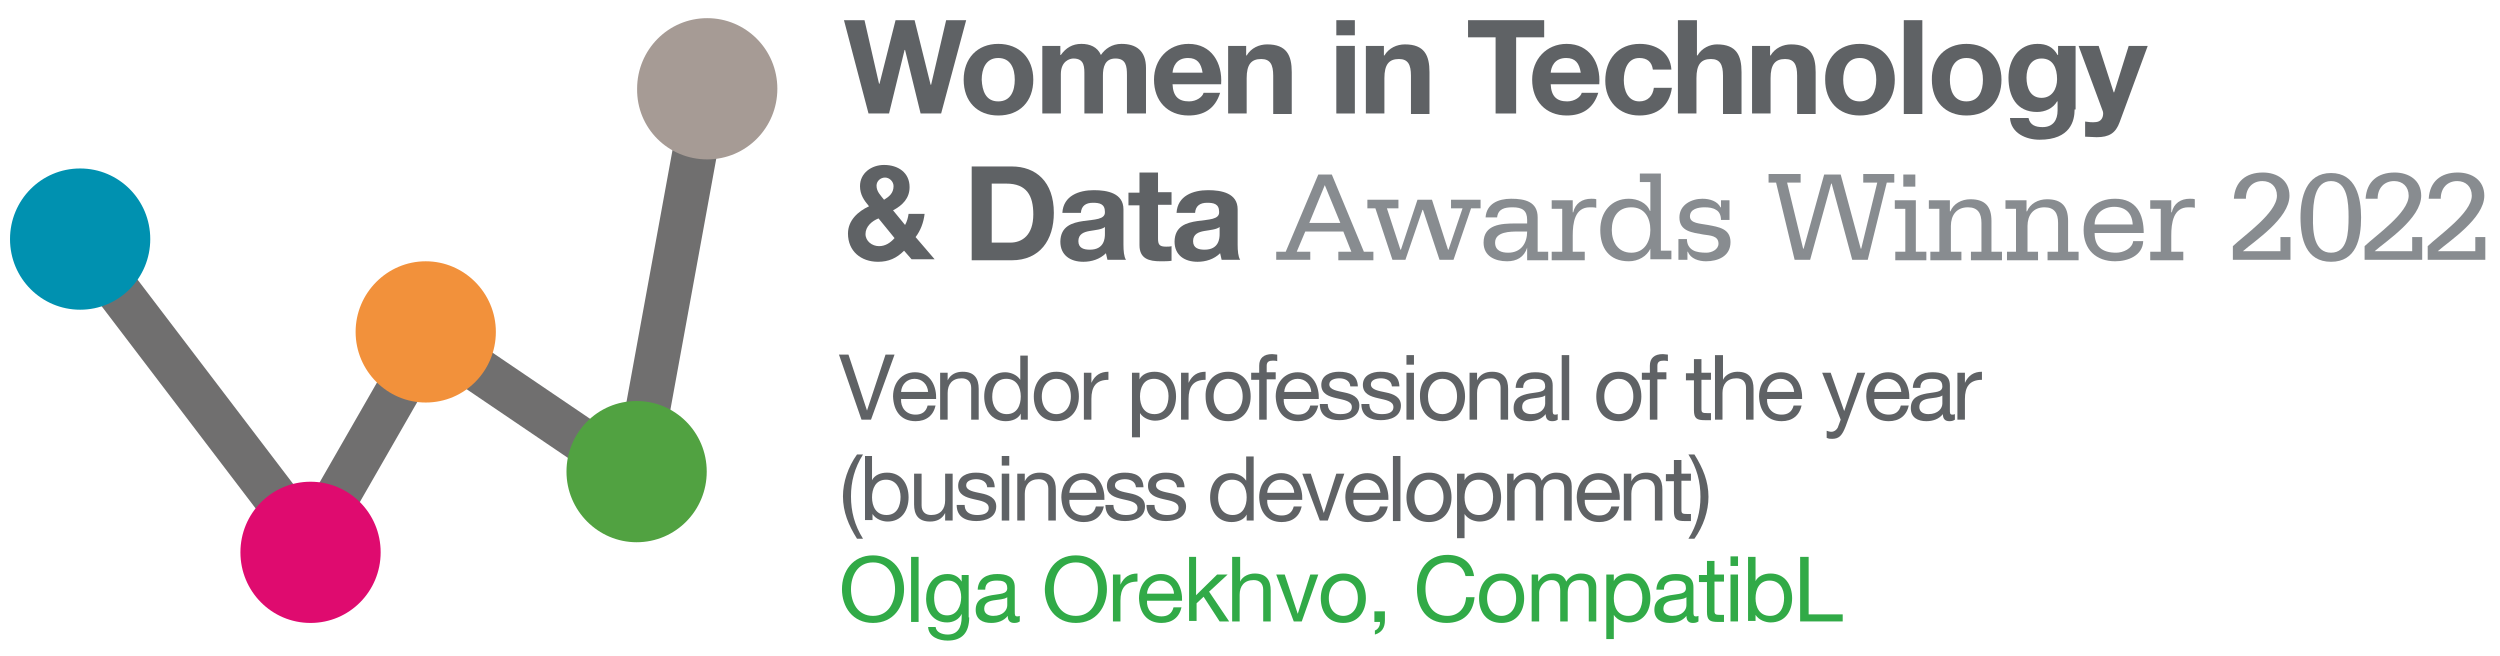 <svg width="183" height="48" viewBox="0 0 183 48" fill="none" xmlns="http://www.w3.org/2000/svg">
<path d="M63.758 30.72H63.062L61.412 25.957H62.108L63.465 30.055L64.821 25.957H65.481L63.758 30.72Z" fill="#5F6265"/>
<path d="M68.487 29.649C68.341 30.424 67.791 30.831 67.021 30.831C65.921 30.831 65.408 30.055 65.371 29.021C65.371 27.988 66.031 27.249 66.984 27.249C68.194 27.249 68.561 28.394 68.524 29.206H65.958C65.921 29.797 66.288 30.351 67.021 30.351C67.498 30.351 67.791 30.129 67.901 29.686H68.487V29.649ZM67.938 28.689C67.901 28.135 67.498 27.729 66.948 27.729C66.361 27.729 65.994 28.172 65.958 28.689H67.938Z" fill="#5F6265"/>
<path d="M68.855 27.286H69.368V27.84C69.588 27.397 69.991 27.212 70.468 27.212C71.348 27.212 71.641 27.729 71.641 28.468V30.72H71.091V28.394C71.091 27.951 70.834 27.692 70.394 27.692C69.698 27.692 69.368 28.135 69.368 28.763V30.72H68.818V27.286H68.855Z" fill="#5F6265"/>
<path d="M75.27 30.72H74.72V30.277C74.537 30.646 74.097 30.831 73.621 30.831C72.557 30.831 72.044 29.981 72.044 29.021C72.044 28.061 72.557 27.249 73.584 27.249C73.914 27.249 74.427 27.397 74.684 27.803V26.031H75.234V30.72H75.27ZM73.694 30.314C74.464 30.314 74.72 29.649 74.72 29.021C74.72 28.357 74.427 27.729 73.657 27.729C72.887 27.729 72.631 28.394 72.631 29.058C72.631 29.686 72.96 30.314 73.694 30.314Z" fill="#5F6265"/>
<path d="M77.324 27.212C78.424 27.212 78.974 27.988 78.974 29.021C78.974 30.018 78.387 30.831 77.324 30.831C76.224 30.831 75.674 30.055 75.674 29.021C75.674 28.025 76.26 27.212 77.324 27.212ZM77.324 30.314C77.91 30.314 78.387 29.834 78.387 29.021C78.387 28.172 77.91 27.729 77.324 27.729C76.737 27.729 76.26 28.209 76.26 29.021C76.26 29.834 76.737 30.314 77.324 30.314Z" fill="#5F6265"/>
<path d="M79.377 27.286H79.89V28.025C80.147 27.471 80.55 27.212 81.137 27.212V27.803C80.22 27.803 79.89 28.32 79.89 29.206V30.72H79.34V27.286H79.377Z" fill="#5F6265"/>
<path d="M82.86 27.286H83.41V27.766C83.593 27.397 84.033 27.212 84.51 27.212C85.573 27.212 86.086 28.061 86.086 29.021C86.086 29.982 85.573 30.794 84.546 30.794C84.216 30.794 83.703 30.646 83.447 30.24V32.012H82.86V27.286ZM84.473 27.729C83.703 27.729 83.447 28.394 83.447 29.021C83.447 29.686 83.74 30.314 84.51 30.314C85.28 30.314 85.536 29.649 85.536 28.985C85.536 28.357 85.206 27.729 84.473 27.729Z" fill="#5F6265"/>
<path d="M86.49 27.286H87.003V28.025C87.26 27.471 87.663 27.212 88.25 27.212V27.803C87.333 27.803 87.003 28.32 87.003 29.206V30.72H86.453V27.286H86.49Z" fill="#5F6265"/>
<path d="M89.9 27.212C90.999 27.212 91.549 27.988 91.549 29.021C91.549 30.018 90.963 30.831 89.9 30.831C88.8 30.831 88.25 30.055 88.25 29.021C88.213 28.025 88.8 27.212 89.9 27.212ZM89.9 30.314C90.486 30.314 90.963 29.834 90.963 29.021C90.963 28.172 90.486 27.729 89.9 27.729C89.313 27.729 88.836 28.209 88.836 29.021C88.836 29.834 89.313 30.314 89.9 30.314Z" fill="#5F6265"/>
<path d="M92.173 27.803H91.586V27.286H92.173V26.769C92.173 26.215 92.502 25.92 93.126 25.92C93.236 25.92 93.382 25.957 93.493 25.957V26.437C93.382 26.4 93.272 26.4 93.162 26.4C92.906 26.4 92.722 26.474 92.722 26.769V27.249H93.382V27.766H92.722V30.72H92.173V27.803Z" fill="#5F6265"/>
<path d="M96.499 29.649C96.352 30.424 95.802 30.831 95.032 30.831C93.932 30.831 93.419 30.055 93.382 29.021C93.382 27.988 94.042 27.249 94.996 27.249C96.205 27.249 96.572 28.394 96.535 29.206H93.969C93.932 29.797 94.299 30.351 95.032 30.351C95.509 30.351 95.802 30.129 95.912 29.686H96.499V29.649ZM95.985 28.689C95.949 28.135 95.546 27.729 94.996 27.729C94.409 27.729 94.042 28.172 94.006 28.689H95.985Z" fill="#5F6265"/>
<path d="M97.195 29.649C97.232 30.166 97.672 30.314 98.112 30.314C98.479 30.314 98.955 30.24 98.955 29.797C98.955 28.911 96.719 29.502 96.719 28.172C96.719 27.471 97.379 27.212 98.002 27.212C98.772 27.212 99.359 27.434 99.395 28.283H98.845C98.809 27.84 98.405 27.692 98.039 27.692C97.709 27.692 97.305 27.803 97.305 28.135C97.305 28.541 97.892 28.615 98.405 28.726C98.955 28.837 99.505 29.058 99.505 29.686C99.505 30.498 98.735 30.757 98.039 30.757C97.269 30.757 96.609 30.462 96.609 29.575H97.195V29.649Z" fill="#5F6265"/>
<path d="M100.238 29.649C100.275 30.166 100.715 30.314 101.155 30.314C101.522 30.314 101.998 30.24 101.998 29.797C101.998 28.911 99.762 29.502 99.762 28.172C99.762 27.471 100.422 27.212 101.045 27.212C101.815 27.212 102.402 27.434 102.438 28.283H101.888C101.852 27.84 101.448 27.692 101.082 27.692C100.752 27.692 100.348 27.803 100.348 28.135C100.348 28.541 100.935 28.615 101.448 28.726C101.998 28.837 102.548 29.058 102.548 29.686C102.548 30.498 101.778 30.757 101.082 30.757C100.312 30.757 99.652 30.462 99.652 29.575H100.238V29.649Z" fill="#5F6265"/>
<path d="M103.502 26.695H102.952V25.994H103.502V26.695ZM102.952 27.286H103.502V30.72H102.952V27.286Z" fill="#5F6265"/>
<path d="M105.591 27.212C106.691 27.212 107.241 27.988 107.241 29.021C107.241 30.018 106.655 30.831 105.591 30.831C104.492 30.831 103.942 30.055 103.942 29.021C103.905 28.025 104.492 27.212 105.591 27.212ZM105.591 30.314C106.178 30.314 106.655 29.834 106.655 29.021C106.655 28.172 106.178 27.729 105.591 27.729C105.005 27.729 104.528 28.209 104.528 29.021C104.528 29.834 104.968 30.314 105.591 30.314Z" fill="#5F6265"/>
<path d="M107.608 27.286H108.121V27.84C108.341 27.397 108.745 27.212 109.221 27.212C110.101 27.212 110.394 27.729 110.394 28.468V30.72H109.844V28.394C109.844 27.951 109.588 27.692 109.148 27.692C108.451 27.692 108.121 28.135 108.121 28.763V30.72H107.571V27.286H107.608Z" fill="#5F6265"/>
<path d="M114.024 30.72C113.914 30.794 113.804 30.831 113.62 30.831C113.327 30.831 113.144 30.683 113.144 30.314C112.851 30.683 112.411 30.831 111.934 30.831C111.311 30.831 110.797 30.572 110.797 29.871C110.797 29.095 111.384 28.911 111.971 28.8C112.594 28.689 113.107 28.726 113.107 28.283C113.107 27.766 112.704 27.729 112.337 27.729C111.861 27.729 111.494 27.877 111.494 28.394H110.944C110.981 27.544 111.641 27.249 112.374 27.249C112.997 27.249 113.657 27.397 113.657 28.209V29.981C113.657 30.24 113.657 30.351 113.84 30.351C113.877 30.351 113.95 30.351 114.024 30.314V30.72ZM113.107 28.948C112.667 29.28 111.421 28.948 111.421 29.797C111.421 30.166 111.751 30.314 112.081 30.314C112.814 30.314 113.107 29.871 113.107 29.538V28.948Z" fill="#5F6265"/>
<path d="M114.317 25.994H114.867V30.757H114.317V25.994Z" fill="#5F6265"/>
<path d="M118.497 27.212C119.597 27.212 120.147 27.988 120.147 29.021C120.147 30.018 119.56 30.831 118.497 30.831C117.397 30.831 116.847 30.055 116.847 29.021C116.847 28.025 117.397 27.212 118.497 27.212ZM118.497 30.314C119.084 30.314 119.56 29.834 119.56 29.021C119.56 28.172 119.084 27.729 118.497 27.729C117.91 27.729 117.434 28.209 117.434 29.021C117.434 29.834 117.91 30.314 118.497 30.314Z" fill="#5F6265"/>
<path d="M120.77 27.803H120.184V27.286H120.77V26.769C120.77 26.215 121.1 25.92 121.723 25.92C121.833 25.92 121.98 25.957 122.09 25.957V26.437C121.98 26.4 121.87 26.4 121.76 26.4C121.503 26.4 121.32 26.474 121.32 26.769V27.249H121.98V27.766H121.32V30.72H120.77V27.803Z" fill="#5F6265"/>
<path d="M124.546 27.286H125.243V27.803H124.546V29.945C124.546 30.203 124.62 30.24 124.986 30.24H125.243V30.757H124.803C124.216 30.757 123.996 30.646 123.996 30.018V27.84H123.41V27.323H123.996V26.289H124.546V27.286Z" fill="#5F6265"/>
<path d="M125.573 25.994H126.123V27.803C126.306 27.397 126.783 27.212 127.186 27.212C128.066 27.212 128.359 27.729 128.359 28.468V30.72H127.809V28.394C127.809 27.951 127.553 27.692 127.113 27.692C126.416 27.692 126.086 28.135 126.086 28.763V30.72H125.536V25.994H125.573Z" fill="#5F6265"/>
<path d="M131.879 29.649C131.732 30.424 131.182 30.831 130.413 30.831C129.313 30.831 128.799 30.055 128.763 29.021C128.763 27.988 129.423 27.249 130.376 27.249C131.586 27.249 131.952 28.394 131.916 29.206H129.349C129.313 29.797 129.679 30.351 130.413 30.351C130.889 30.351 131.182 30.129 131.292 29.686H131.879V29.649ZM131.329 28.689C131.292 28.135 130.889 27.729 130.339 27.729C129.753 27.729 129.386 28.172 129.349 28.689H131.329Z" fill="#5F6265"/>
<path d="M135.106 31.2C134.849 31.865 134.629 32.123 134.116 32.123C133.969 32.123 133.859 32.123 133.712 32.049V31.532C133.822 31.569 133.932 31.606 134.042 31.606C134.262 31.606 134.409 31.495 134.519 31.311L134.739 30.72L133.382 27.286H134.006L134.996 30.092L135.949 27.286H136.535L135.106 31.2Z" fill="#5F6265"/>
<path d="M139.725 29.649C139.579 30.424 139.029 30.831 138.259 30.831C137.159 30.831 136.646 30.055 136.609 29.021C136.609 27.988 137.269 27.249 138.222 27.249C139.432 27.249 139.799 28.394 139.762 29.206H137.196C137.159 29.797 137.525 30.351 138.259 30.351C138.735 30.351 139.029 30.129 139.139 29.686H139.725V29.649ZM139.175 28.689C139.139 28.135 138.735 27.729 138.185 27.729C137.599 27.729 137.232 28.172 137.196 28.689H139.175Z" fill="#5F6265"/>
<path d="M143.098 30.72C142.988 30.794 142.878 30.831 142.695 30.831C142.401 30.831 142.218 30.683 142.218 30.314C141.925 30.683 141.485 30.831 141.008 30.831C140.385 30.831 139.872 30.572 139.872 29.871C139.872 29.095 140.458 28.911 141.045 28.8C141.668 28.689 142.181 28.726 142.181 28.283C142.181 27.766 141.778 27.729 141.411 27.729C140.935 27.729 140.568 27.877 140.568 28.394H140.018C140.055 27.544 140.715 27.249 141.448 27.249C142.071 27.249 142.731 27.397 142.731 28.209V29.981C142.731 30.24 142.731 30.351 142.915 30.351C142.951 30.351 143.025 30.351 143.098 30.314V30.72ZM142.181 28.948C141.741 29.28 140.495 28.948 140.495 29.797C140.495 30.166 140.825 30.314 141.155 30.314C141.888 30.314 142.181 29.871 142.181 29.538V28.948Z" fill="#5F6265"/>
<path d="M143.318 27.286H143.832V28.025C144.088 27.471 144.492 27.212 145.078 27.212V27.803C144.162 27.803 143.832 28.32 143.832 29.206V30.72H143.282V27.286H143.318Z" fill="#5F6265"/>
<path d="M62.732 39.434C62.108 38.437 61.705 37.477 61.705 36.332C61.705 35.298 62.072 34.191 62.732 33.268H63.172C62.548 34.265 62.292 35.261 62.292 36.332C62.292 37.44 62.548 38.437 63.172 39.434H62.732Z" fill="#5F6265"/>
<path d="M63.282 33.378H63.832V35.151C64.015 34.782 64.455 34.597 64.932 34.597C65.995 34.597 66.508 35.446 66.508 36.406C66.508 37.366 65.995 38.178 64.968 38.178C64.638 38.178 64.125 38.031 63.868 37.625V38.068H63.318V33.378H63.282ZM64.858 35.114C64.088 35.114 63.832 35.778 63.832 36.406C63.832 37.071 64.125 37.698 64.895 37.698C65.665 37.698 65.921 37.034 65.921 36.369C65.921 35.742 65.591 35.114 64.858 35.114Z" fill="#5F6265"/>
<path d="M69.698 38.105H69.184V37.551C68.964 37.994 68.561 38.178 68.084 38.178C67.204 38.178 66.911 37.661 66.911 36.923V34.671H67.461V36.997C67.461 37.44 67.718 37.699 68.158 37.699C68.854 37.699 69.184 37.255 69.184 36.628V34.671H69.734V38.105H69.698Z" fill="#5F6265"/>
<path d="M70.615 37.034C70.651 37.551 71.091 37.699 71.531 37.699C71.898 37.699 72.374 37.625 72.374 37.181C72.374 36.295 70.138 36.886 70.138 35.557C70.138 34.855 70.798 34.597 71.421 34.597C72.191 34.597 72.778 34.819 72.814 35.668H72.264C72.228 35.225 71.824 35.077 71.458 35.077C71.128 35.077 70.724 35.188 70.724 35.52C70.724 35.926 71.311 36 71.824 36.111C72.374 36.221 72.924 36.443 72.924 37.071C72.924 37.883 72.154 38.142 71.458 38.142C70.688 38.142 70.028 37.846 70.028 36.96H70.615V37.034Z" fill="#5F6265"/>
<path d="M73.914 34.08H73.328V33.378H73.878V34.08H73.914ZM73.328 34.671H73.878V38.105H73.328V34.671Z" fill="#5F6265"/>
<path d="M74.501 34.671H75.014V35.225C75.234 34.782 75.637 34.597 76.114 34.597C76.994 34.597 77.287 35.114 77.287 35.852V38.105H76.737V35.779C76.737 35.335 76.48 35.077 76.04 35.077C75.344 35.077 75.014 35.52 75.014 36.148V38.105H74.464V34.671H74.501Z" fill="#5F6265"/>
<path d="M80.807 37.034C80.66 37.809 80.11 38.215 79.34 38.215C78.24 38.215 77.727 37.44 77.69 36.406C77.69 35.372 78.35 34.634 79.304 34.634C80.513 34.634 80.88 35.778 80.844 36.591H78.277C78.24 37.181 78.607 37.735 79.34 37.735C79.817 37.735 80.11 37.514 80.22 37.071H80.807V37.034ZM80.257 36.074C80.22 35.52 79.817 35.114 79.267 35.114C78.68 35.114 78.314 35.557 78.277 36.074H80.257Z" fill="#5F6265"/>
<path d="M81.504 37.034C81.54 37.551 81.98 37.699 82.42 37.699C82.787 37.699 83.263 37.625 83.263 37.181C83.263 36.295 81.027 36.886 81.027 35.557C81.027 34.855 81.687 34.597 82.31 34.597C83.08 34.597 83.667 34.819 83.703 35.668H83.153C83.117 35.225 82.713 35.077 82.347 35.077C82.017 35.077 81.614 35.188 81.614 35.52C81.614 35.926 82.2 36 82.713 36.111C83.263 36.221 83.813 36.443 83.813 37.071C83.813 37.883 83.043 38.142 82.347 38.142C81.577 38.142 80.917 37.846 80.917 36.96H81.504V37.034Z" fill="#5F6265"/>
<path d="M84.51 37.034C84.547 37.551 84.987 37.699 85.427 37.699C85.793 37.699 86.27 37.625 86.27 37.181C86.27 36.295 84.033 36.886 84.033 35.557C84.033 34.855 84.693 34.597 85.317 34.597C86.087 34.597 86.673 34.819 86.71 35.668H86.16C86.123 35.225 85.72 35.077 85.353 35.077C85.023 35.077 84.62 35.188 84.62 35.52C84.62 35.926 85.207 36 85.72 36.111C86.27 36.221 86.82 36.443 86.82 37.071C86.82 37.883 86.05 38.142 85.353 38.142C84.583 38.142 83.923 37.846 83.923 36.96H84.51V37.034Z" fill="#5F6265"/>
<path d="M91.806 38.105H91.256V37.662C91.073 38.031 90.633 38.215 90.156 38.215C89.093 38.215 88.58 37.366 88.58 36.406C88.58 35.446 89.093 34.634 90.12 34.634C90.449 34.634 90.963 34.782 91.219 35.188V33.415H91.769V38.105H91.806ZM90.23 37.699C90.999 37.699 91.256 37.034 91.256 36.406C91.256 35.742 90.963 35.114 90.193 35.114C89.423 35.114 89.166 35.779 89.166 36.443C89.166 37.071 89.496 37.699 90.23 37.699Z" fill="#5F6265"/>
<path d="M95.289 37.034C95.142 37.809 94.592 38.215 93.822 38.215C92.722 38.215 92.209 37.44 92.172 36.406C92.172 35.372 92.832 34.634 93.786 34.634C94.996 34.634 95.362 35.778 95.325 36.591H92.759C92.722 37.181 93.089 37.735 93.822 37.735C94.299 37.735 94.592 37.514 94.702 37.071H95.289V37.034ZM94.739 36.074C94.702 35.52 94.299 35.114 93.749 35.114C93.162 35.114 92.796 35.557 92.759 36.074H94.739Z" fill="#5F6265"/>
<path d="M97.195 38.105H96.609L95.326 34.671H95.949L96.902 37.551L97.819 34.671H98.405L97.195 38.105Z" fill="#5F6265"/>
<path d="M101.595 37.034C101.448 37.809 100.898 38.215 100.128 38.215C99.028 38.215 98.515 37.44 98.478 36.406C98.478 35.372 99.138 34.634 100.092 34.634C101.302 34.634 101.668 35.779 101.632 36.591H99.065C99.028 37.182 99.395 37.735 100.128 37.735C100.605 37.735 100.898 37.514 101.008 37.071H101.595V37.034ZM101.045 36.074C101.008 35.52 100.605 35.114 100.055 35.114C99.468 35.114 99.102 35.557 99.065 36.074H101.045Z" fill="#5F6265"/>
<path d="M101.962 33.378H102.512V38.142H101.962V33.378Z" fill="#5F6265"/>
<path d="M104.602 34.597C105.701 34.597 106.251 35.372 106.251 36.406C106.251 37.403 105.665 38.215 104.602 38.215C103.502 38.215 102.952 37.44 102.952 36.406C102.952 35.409 103.538 34.597 104.602 34.597ZM104.602 37.699C105.188 37.699 105.665 37.218 105.665 36.406C105.665 35.594 105.188 35.114 104.602 35.114C104.015 35.114 103.538 35.594 103.538 36.406C103.538 37.218 104.015 37.699 104.602 37.699Z" fill="#5F6265"/>
<path d="M106.655 34.671H107.205V35.151C107.388 34.782 107.828 34.597 108.305 34.597C109.368 34.597 109.881 35.446 109.881 36.406C109.881 37.366 109.368 38.178 108.305 38.178C107.975 38.178 107.461 38.031 107.205 37.625V39.397H106.655V34.671ZM108.231 35.114C107.461 35.114 107.205 35.779 107.205 36.406C107.205 37.071 107.498 37.699 108.268 37.699C109.038 37.699 109.295 37.034 109.295 36.369C109.295 35.742 108.965 35.114 108.231 35.114Z" fill="#5F6265"/>
<path d="M110.284 34.671H110.797V35.188C111.054 34.782 111.421 34.597 111.897 34.597C112.337 34.597 112.704 34.745 112.851 35.188C113.071 34.819 113.474 34.597 113.914 34.597C114.611 34.597 115.05 34.892 115.05 35.594V38.105H114.501V35.852C114.501 35.409 114.391 35.077 113.841 35.077C113.291 35.077 112.961 35.409 112.961 35.963V38.105H112.411V35.852C112.411 35.409 112.264 35.077 111.787 35.077C111.127 35.077 110.871 35.705 110.871 35.963V38.105H110.321V34.671H110.284Z" fill="#5F6265"/>
<path d="M118.534 37.034C118.387 37.809 117.837 38.215 117.067 38.215C115.967 38.215 115.454 37.44 115.417 36.406C115.417 35.372 116.077 34.634 117.031 34.634C118.241 34.634 118.607 35.779 118.571 36.591H116.004C115.967 37.182 116.334 37.735 117.067 37.735C117.544 37.735 117.837 37.514 117.947 37.071H118.534V37.034ZM117.984 36.074C117.947 35.52 117.544 35.114 116.994 35.114C116.407 35.114 116.041 35.557 116.004 36.074H117.984Z" fill="#5F6265"/>
<path d="M118.9 34.671H119.414V35.225C119.634 34.782 120.037 34.597 120.514 34.597C121.394 34.597 121.687 35.114 121.687 35.852V38.105H121.137V35.779C121.137 35.336 120.88 35.077 120.44 35.077C119.744 35.077 119.414 35.52 119.414 36.148V38.105H118.864V34.671H118.9Z" fill="#5F6265"/>
<path d="M123.08 34.671H123.777V35.188H123.08V37.329C123.08 37.588 123.153 37.625 123.52 37.625H123.777V38.142H123.337C122.75 38.142 122.53 38.031 122.53 37.403V35.225H121.943V34.708H122.53V33.674H123.08V34.671Z" fill="#5F6265"/>
<path d="M123.593 39.434C124.217 38.437 124.473 37.44 124.473 36.369C124.473 35.261 124.217 34.265 123.593 33.268H124.033C124.656 34.265 125.06 35.225 125.06 36.369C125.06 37.403 124.693 38.511 124.033 39.434H123.593Z" fill="#5F6265"/>
<path d="M63.905 40.652C65.408 40.652 66.178 41.834 66.178 43.126C66.178 44.418 65.408 45.6 63.905 45.6C62.402 45.6 61.632 44.418 61.632 43.126C61.632 41.834 62.402 40.652 63.905 40.652ZM63.905 45.083C65.042 45.083 65.518 44.086 65.518 43.126C65.518 42.166 65.042 41.169 63.905 41.169C62.768 41.169 62.292 42.166 62.292 43.126C62.292 44.086 62.768 45.083 63.905 45.083Z" fill="#31AA47"/>
<path d="M66.691 40.763H67.241V45.526H66.691V40.763Z" fill="#31AA47"/>
<path d="M70.945 45.194C70.945 46.301 70.431 46.892 69.368 46.892C68.745 46.892 67.975 46.634 67.938 45.895H68.488C68.525 46.301 69.001 46.449 69.368 46.449C70.101 46.449 70.395 45.932 70.395 45.157V44.935C70.211 45.342 69.771 45.563 69.331 45.563C68.305 45.563 67.791 44.751 67.791 43.828C67.791 43.015 68.195 42.018 69.368 42.018C69.808 42.018 70.175 42.203 70.395 42.572V42.092H70.908V45.194H70.945ZM70.358 43.717C70.358 43.126 70.101 42.498 69.405 42.498C68.671 42.498 68.378 43.089 68.378 43.754C68.378 44.382 68.598 45.046 69.331 45.046C70.065 45.046 70.358 44.345 70.358 43.717Z" fill="#31AA47"/>
<path d="M74.647 45.489C74.537 45.563 74.427 45.6 74.244 45.6C73.951 45.6 73.767 45.452 73.767 45.083C73.474 45.452 73.034 45.6 72.558 45.6C71.934 45.6 71.421 45.342 71.421 44.64C71.421 43.865 72.007 43.68 72.594 43.569C73.217 43.458 73.731 43.495 73.731 43.052C73.731 42.535 73.327 42.498 72.961 42.498C72.484 42.498 72.118 42.646 72.118 43.163H71.568C71.604 42.314 72.264 42.018 72.997 42.018C73.621 42.018 74.281 42.166 74.281 42.978V44.751C74.281 45.009 74.281 45.12 74.464 45.12C74.501 45.12 74.574 45.12 74.647 45.083V45.489ZM73.731 43.717C73.291 44.049 72.044 43.717 72.044 44.566C72.044 44.935 72.374 45.083 72.704 45.083C73.437 45.083 73.731 44.64 73.731 44.308V43.717Z" fill="#31AA47"/>
<path d="M78.754 40.652C80.257 40.652 81.027 41.834 81.027 43.126C81.027 44.418 80.257 45.6 78.754 45.6C77.25 45.6 76.481 44.418 76.481 43.126C76.517 41.834 77.25 40.652 78.754 40.652ZM78.754 45.083C79.89 45.083 80.367 44.086 80.367 43.126C80.367 42.166 79.89 41.169 78.754 41.169C77.617 41.169 77.14 42.166 77.14 43.126C77.14 44.086 77.617 45.083 78.754 45.083Z" fill="#31AA47"/>
<path d="M81.504 42.055H82.017V42.794C82.273 42.24 82.677 41.982 83.263 41.982V42.572C82.347 42.572 82.017 43.089 82.017 43.975V45.489H81.467V42.055H81.504Z" fill="#31AA47"/>
<path d="M86.49 44.418C86.343 45.194 85.793 45.6 85.023 45.6C83.924 45.6 83.41 44.825 83.374 43.791C83.374 42.757 84.034 42.018 84.987 42.018C86.197 42.018 86.563 43.163 86.527 43.975H83.96C83.924 44.566 84.29 45.12 85.023 45.12C85.5 45.12 85.793 44.898 85.903 44.455H86.49V44.418ZM85.94 43.458C85.903 42.905 85.5 42.498 84.95 42.498C84.364 42.498 83.997 42.941 83.96 43.458H85.94Z" fill="#31AA47"/>
<path d="M87.003 40.763H87.553V43.569L89.093 42.055H89.863L88.506 43.311L89.973 45.489H89.276L88.103 43.68L87.59 44.16V45.452H87.04V40.763H87.003Z" fill="#31AA47"/>
<path d="M90.23 40.763H90.779V42.572C90.963 42.166 91.439 41.981 91.843 41.981C92.723 41.981 93.016 42.498 93.016 43.237V45.489H92.466V43.163C92.466 42.72 92.209 42.462 91.769 42.462C91.073 42.462 90.743 42.905 90.743 43.532V45.489H90.193V40.763H90.23Z" fill="#31AA47"/>
<path d="M95.289 45.489H94.703L93.419 42.055H94.043L94.996 44.935L95.913 42.055H96.499L95.289 45.489Z" fill="#31AA47"/>
<path d="M98.332 41.981C99.432 41.981 99.982 42.757 99.982 43.791C99.982 44.788 99.395 45.6 98.332 45.6C97.232 45.6 96.682 44.825 96.682 43.791C96.682 42.794 97.269 41.981 98.332 41.981ZM98.332 45.083C98.919 45.083 99.395 44.603 99.395 43.791C99.395 42.941 98.919 42.498 98.332 42.498C97.745 42.498 97.269 42.978 97.269 43.791C97.269 44.603 97.745 45.083 98.332 45.083Z" fill="#31AA47"/>
<path d="M100.642 44.751H101.375V45.415C101.375 45.932 101.155 46.301 100.642 46.449V46.154C100.935 46.043 101.045 45.711 101.009 45.526H100.605V44.751H100.642Z" fill="#31AA47"/>
<path d="M107.278 42.166C107.131 41.502 106.618 41.169 105.958 41.169C104.822 41.169 104.345 42.092 104.345 43.089C104.345 44.16 104.822 45.083 105.958 45.083C106.765 45.083 107.278 44.492 107.315 43.717H107.938C107.828 44.898 107.095 45.6 105.885 45.6C104.418 45.6 103.722 44.492 103.722 43.126C103.722 41.76 104.492 40.615 105.958 40.615C106.948 40.615 107.755 41.132 107.901 42.166H107.278Z" fill="#31AA47"/>
<path d="M109.918 41.982C111.018 41.982 111.568 42.757 111.568 43.791C111.568 44.788 110.981 45.6 109.918 45.6C108.818 45.6 108.268 44.825 108.268 43.791C108.268 42.794 108.855 41.982 109.918 41.982ZM109.918 45.083C110.505 45.083 110.981 44.603 110.981 43.791C110.981 42.942 110.505 42.498 109.918 42.498C109.331 42.498 108.855 42.978 108.855 43.791C108.855 44.603 109.331 45.083 109.918 45.083Z" fill="#31AA47"/>
<path d="M112.081 42.055H112.594V42.572C112.851 42.166 113.218 41.982 113.694 41.982C114.134 41.982 114.501 42.129 114.648 42.572C114.867 42.203 115.271 41.982 115.711 41.982C116.407 41.982 116.847 42.277 116.847 42.978V45.489H116.297V43.237C116.297 42.794 116.187 42.462 115.637 42.462C115.087 42.462 114.757 42.794 114.757 43.348V45.489H114.208V43.237C114.208 42.794 114.061 42.462 113.584 42.462C112.924 42.462 112.668 43.089 112.668 43.348V45.489H112.118V42.055H112.081Z" fill="#31AA47"/>
<path d="M117.581 42.055H118.131V42.535C118.314 42.166 118.754 41.982 119.23 41.982C120.294 41.982 120.807 42.831 120.807 43.791C120.807 44.751 120.294 45.563 119.23 45.563C118.9 45.563 118.387 45.415 118.131 45.009V46.782H117.581V42.055ZM119.157 42.498C118.387 42.498 118.131 43.163 118.131 43.791C118.131 44.455 118.424 45.083 119.194 45.083C119.964 45.083 120.22 44.419 120.22 43.754C120.22 43.089 119.89 42.498 119.157 42.498Z" fill="#31AA47"/>
<path d="M124.327 45.489C124.217 45.563 124.107 45.6 123.923 45.6C123.63 45.6 123.447 45.452 123.447 45.083C123.153 45.452 122.713 45.6 122.237 45.6C121.613 45.6 121.1 45.342 121.1 44.64C121.1 43.865 121.687 43.68 122.273 43.569C122.897 43.458 123.41 43.495 123.41 43.052C123.41 42.535 123.007 42.498 122.64 42.498C122.163 42.498 121.797 42.646 121.797 43.163H121.247C121.283 42.314 121.943 42.018 122.677 42.018C123.3 42.018 123.96 42.166 123.96 42.978V44.751C123.96 45.009 123.96 45.12 124.143 45.12C124.18 45.12 124.253 45.12 124.327 45.083V45.489ZM123.447 43.717C123.007 44.049 121.76 43.717 121.76 44.566C121.76 44.935 122.09 45.083 122.42 45.083C123.153 45.083 123.447 44.64 123.447 44.308V43.717Z" fill="#31AA47"/>
<path d="M125.5 42.055H126.196V42.572H125.5V44.714C125.5 44.972 125.573 45.009 125.94 45.009H126.196V45.526H125.757C125.17 45.526 124.95 45.415 124.95 44.788V42.609H124.363V42.092H124.95V41.059H125.5V42.055Z" fill="#31AA47"/>
<path d="M127.223 41.428H126.673V40.726H127.223V41.428ZM126.673 42.055H127.223V45.489H126.673V42.055Z" fill="#31AA47"/>
<path d="M127.957 40.763H128.506V42.535C128.69 42.166 129.13 41.981 129.606 41.981C130.67 41.981 131.183 42.831 131.183 43.791C131.183 44.751 130.67 45.563 129.606 45.563C129.276 45.563 128.763 45.415 128.506 45.009V45.452H127.957V40.763ZM129.533 42.498C128.763 42.498 128.506 43.163 128.506 43.791C128.506 44.455 128.8 45.083 129.57 45.083C130.34 45.083 130.596 44.418 130.596 43.754C130.596 43.089 130.266 42.498 129.533 42.498Z" fill="#31AA47"/>
<path d="M131.77 40.763H132.393V44.972H134.886V45.489H131.77V40.763Z" fill="#31AA47"/>
<path d="M68.891 8.308H67.388L66.251 3.655H66.215L65.078 8.308H63.575L61.778 1.477H63.282L64.345 6.129H64.381L65.555 1.477H66.948L68.121 6.203H68.158L69.258 1.477H70.724L68.891 8.308Z" fill="#5F6265"/>
<path d="M73.071 3.212C74.611 3.212 75.637 4.246 75.637 5.834C75.637 7.422 74.647 8.455 73.071 8.455C71.531 8.455 70.541 7.422 70.541 5.834C70.541 4.283 71.531 3.212 73.071 3.212ZM73.071 7.422C73.987 7.422 74.281 6.646 74.281 5.834C74.281 5.022 73.987 4.246 73.071 4.246C72.154 4.246 71.861 5.058 71.861 5.834C71.898 6.646 72.154 7.422 73.071 7.422Z" fill="#5F6265"/>
<path d="M76.334 3.36H77.617V4.025H77.654C78.021 3.508 78.497 3.212 79.157 3.212C79.78 3.212 80.33 3.434 80.587 4.025C80.88 3.582 81.394 3.212 82.09 3.212C83.153 3.212 83.887 3.692 83.887 4.985V8.308H82.493V5.502C82.493 4.837 82.42 4.283 81.65 4.283C80.88 4.283 80.734 4.911 80.734 5.538V8.308H79.377V5.538C79.377 4.948 79.414 4.283 78.57 4.283C78.314 4.283 77.654 4.468 77.654 5.428V8.308H76.297V3.36H76.334Z" fill="#5F6265"/>
<path d="M85.83 6.166C85.866 7.052 86.27 7.422 87.04 7.422C87.59 7.422 88.029 7.089 88.103 6.794H89.313C88.946 7.975 88.103 8.455 87.003 8.455C85.463 8.455 84.473 7.385 84.473 5.834C84.473 4.357 85.5 3.212 87.003 3.212C88.689 3.212 89.496 4.615 89.386 6.166H85.83ZM88.029 5.317C87.919 4.615 87.626 4.246 86.966 4.246C86.086 4.246 85.866 4.911 85.83 5.317H88.029Z" fill="#5F6265"/>
<path d="M89.936 3.36H91.219V4.061H91.256C91.586 3.508 92.173 3.249 92.759 3.249C94.189 3.249 94.556 4.061 94.556 5.28V8.345H93.199V5.538C93.199 4.726 92.979 4.32 92.319 4.32C91.586 4.32 91.256 4.726 91.256 5.723V8.308H89.899V3.36H89.936Z" fill="#5F6265"/>
<path d="M99.175 2.585H97.819V1.477H99.175V2.585ZM97.819 3.36H99.175V8.308H97.819V3.36Z" fill="#5F6265"/>
<path d="M100.019 3.36H101.302V4.061H101.338C101.668 3.508 102.255 3.249 102.842 3.249C104.272 3.249 104.638 4.061 104.638 5.28V8.345H103.282V5.538C103.282 4.726 103.062 4.32 102.402 4.32C101.668 4.32 101.338 4.726 101.338 5.723V8.308H99.982V3.36H100.019Z" fill="#5F6265"/>
<path d="M109.515 2.732H107.461V1.477H113.034V2.732H110.981V8.308H109.478V2.732H109.515Z" fill="#5F6265"/>
<path d="M113.511 6.166C113.548 7.052 113.951 7.422 114.721 7.422C115.271 7.422 115.711 7.089 115.784 6.794H116.994C116.627 7.975 115.784 8.455 114.684 8.455C113.144 8.455 112.154 7.385 112.154 5.834C112.154 4.357 113.181 3.212 114.684 3.212C116.371 3.212 117.177 4.615 117.067 6.166H113.511ZM115.711 5.317C115.601 4.615 115.307 4.246 114.647 4.246C113.768 4.246 113.548 4.911 113.511 5.317H115.711Z" fill="#5F6265"/>
<path d="M120.99 5.095C120.917 4.542 120.587 4.246 120 4.246C119.12 4.246 118.863 5.132 118.863 5.871C118.863 6.609 119.157 7.422 120 7.422C120.623 7.422 120.99 7.015 121.063 6.425H122.383C122.2 7.754 121.32 8.455 120 8.455C118.497 8.455 117.507 7.385 117.507 5.908C117.507 4.357 118.423 3.212 120.037 3.212C121.21 3.212 122.273 3.84 122.346 5.095H120.99Z" fill="#5F6265"/>
<path d="M122.86 1.477H124.216V4.062H124.253C124.583 3.508 125.17 3.249 125.683 3.249C127.113 3.249 127.48 4.062 127.48 5.28V8.345H126.123V5.538C126.123 4.726 125.903 4.32 125.243 4.32C124.51 4.32 124.18 4.726 124.18 5.723V8.308H122.823V1.477H122.86Z" fill="#5F6265"/>
<path d="M128.286 3.36H129.569V4.061H129.606C129.936 3.508 130.523 3.249 131.109 3.249C132.539 3.249 132.906 4.061 132.906 5.28V8.345H131.549V5.538C131.549 4.726 131.329 4.32 130.669 4.32C129.936 4.32 129.606 4.726 129.606 5.723V8.308H128.25V3.36H128.286Z" fill="#5F6265"/>
<path d="M136.132 3.212C137.672 3.212 138.699 4.246 138.699 5.834C138.699 7.422 137.709 8.455 136.132 8.455C134.592 8.455 133.603 7.422 133.603 5.834C133.566 4.283 134.556 3.212 136.132 3.212ZM136.132 7.422C137.049 7.422 137.342 6.646 137.342 5.834C137.342 5.022 137.049 4.246 136.132 4.246C135.216 4.246 134.922 5.058 134.922 5.834C134.922 6.646 135.216 7.422 136.132 7.422Z" fill="#5F6265"/>
<path d="M139.358 1.477H140.715V8.345H139.358V1.477Z" fill="#5F6265"/>
<path d="M143.941 3.212C145.481 3.212 146.508 4.246 146.508 5.834C146.508 7.422 145.518 8.455 143.941 8.455C142.402 8.455 141.412 7.422 141.412 5.834C141.375 4.283 142.402 3.212 143.941 3.212ZM143.941 7.422C144.858 7.422 145.151 6.646 145.151 5.834C145.151 5.022 144.858 4.246 143.941 4.246C143.025 4.246 142.731 5.058 142.731 5.834C142.731 6.646 143.025 7.422 143.941 7.422Z" fill="#5F6265"/>
<path d="M151.861 8.012C151.861 8.825 151.568 10.228 149.295 10.228C148.305 10.228 147.205 9.748 147.131 8.64H148.488C148.598 9.157 149.001 9.305 149.515 9.305C150.285 9.305 150.615 8.788 150.615 8.086V7.422H150.578C150.285 7.938 149.698 8.197 149.111 8.197C147.608 8.197 147.021 7.052 147.021 5.686C147.021 4.394 147.755 3.212 149.148 3.212C149.808 3.212 150.285 3.434 150.615 4.025H150.651V3.36H151.934V8.012H151.861ZM150.578 5.797C150.578 4.985 150.285 4.283 149.441 4.283C148.671 4.283 148.341 4.948 148.341 5.686C148.341 6.388 148.598 7.163 149.441 7.163C150.211 7.163 150.578 6.498 150.578 5.797Z" fill="#5F6265"/>
<path d="M155.161 8.935C154.867 9.748 154.391 10.043 153.474 10.043C153.181 10.043 152.924 10.006 152.631 10.006V8.898C152.888 8.935 153.144 8.972 153.438 8.935C153.804 8.898 153.951 8.603 153.951 8.308C153.951 8.197 153.914 8.086 153.877 8.012L152.154 3.36H153.621L154.721 6.757H154.757L155.821 3.36H157.214L155.161 8.935Z" fill="#5F6265"/>
<path d="M66.178 18.351C65.628 18.905 65.041 19.163 64.272 19.163C63.025 19.163 62.072 18.388 62.072 17.095C62.072 16.135 62.805 15.471 63.612 15.101C63.245 14.659 62.952 14.252 62.952 13.625C62.952 12.665 63.795 12.074 64.712 12.074C65.738 12.074 66.581 12.628 66.581 13.698C66.581 14.511 66.068 15.028 65.371 15.397L66.251 16.468C66.398 16.209 66.471 15.914 66.508 15.655H67.681C67.608 16.283 67.388 16.874 67.021 17.354L68.415 18.979H66.728L66.178 18.351ZM64.308 15.988C63.832 16.172 63.355 16.578 63.355 17.132C63.355 17.649 63.832 18.018 64.345 18.018C64.822 18.018 65.188 17.76 65.481 17.428L64.308 15.988ZM64.785 12.997C64.455 12.997 64.162 13.255 64.162 13.588C64.162 14.031 64.455 14.289 64.712 14.621C65.078 14.4 65.408 14.142 65.408 13.625C65.408 13.292 65.115 12.997 64.785 12.997Z" fill="#5F6265"/>
<path d="M71.128 12.185H74.061C75.821 12.185 77.141 13.292 77.141 15.582C77.141 17.575 76.114 19.052 74.061 19.052H71.128V12.185ZM72.631 17.76H73.951C74.831 17.76 75.638 17.206 75.638 15.692C75.638 14.326 75.161 13.44 73.658 13.44H72.594V17.76H72.631Z" fill="#5F6265"/>
<path d="M77.764 15.582C77.837 14.326 78.974 13.92 80.074 13.92C81.064 13.92 82.237 14.142 82.237 15.323V17.908C82.237 18.351 82.273 18.794 82.42 19.015H81.064C81.027 18.868 80.99 18.683 80.954 18.535C80.514 18.979 79.89 19.163 79.304 19.163C78.35 19.163 77.617 18.683 77.617 17.686C77.654 15.434 80.954 16.652 80.88 15.508C80.88 14.917 80.477 14.843 80 14.843C79.487 14.843 79.157 15.065 79.12 15.582H77.764ZM80.88 16.615C80.66 16.8 80.184 16.837 79.744 16.911C79.34 16.985 78.937 17.132 78.937 17.649C78.937 18.166 79.34 18.277 79.78 18.277C80.844 18.277 80.88 17.428 80.88 17.132V16.615Z" fill="#5F6265"/>
<path d="M84.767 14.068H85.757V14.991H84.767V17.465C84.767 17.908 84.877 18.055 85.353 18.055C85.5 18.055 85.647 18.055 85.757 18.018V19.089C85.537 19.126 85.243 19.126 84.95 19.126C84.107 19.126 83.41 18.942 83.41 17.945V15.028H82.603V14.105H83.41V12.628H84.767V14.068Z" fill="#5F6265"/>
<path d="M86.123 15.582C86.197 14.326 87.333 13.92 88.433 13.92C89.423 13.92 90.596 14.142 90.596 15.323V17.908C90.596 18.351 90.633 18.794 90.779 19.015H89.423C89.386 18.868 89.35 18.683 89.313 18.535C88.873 18.979 88.25 19.163 87.663 19.163C86.71 19.163 85.977 18.683 85.977 17.686C86.013 15.434 89.313 16.652 89.24 15.508C89.24 14.917 88.836 14.843 88.36 14.843C87.846 14.843 87.516 15.065 87.48 15.582H86.123ZM89.276 16.615C89.056 16.8 88.58 16.837 88.14 16.911C87.736 16.985 87.333 17.132 87.333 17.649C87.333 18.166 87.736 18.277 88.176 18.277C89.24 18.277 89.276 17.428 89.276 17.132V16.615Z" fill="#5F6265"/>
<path d="M93.419 18.425H94.116L96.499 12.775H97.489L99.835 18.425H100.532V19.052H97.965V18.425H98.918L98.332 16.948H95.545L94.922 18.425H95.912V19.015H93.419V18.425ZM96.975 13.551L95.839 16.32H98.112L96.975 13.551Z" fill="#888C90"/>
<path d="M108.268 15.249H107.681L106.398 19.015H105.371L104.161 15.36H104.125L102.878 19.015H101.925L100.678 15.249H100.092V14.622H102.365V15.249H101.522L102.512 18.277H102.548L103.758 14.622H104.821L105.995 18.277H106.031L107.058 15.249H106.215V14.622H108.378V15.249H108.268Z" fill="#888C90"/>
<path d="M111.787 18.129C111.567 18.831 111.017 19.126 110.321 19.126C109.441 19.126 108.598 18.757 108.598 17.76C108.598 16.431 109.881 16.357 110.944 16.357H111.787V16.099C111.787 15.397 111.421 15.175 110.724 15.175C110.138 15.175 109.661 15.286 109.588 15.914H108.744C108.818 14.917 109.661 14.548 110.614 14.548C111.641 14.548 112.557 14.769 112.557 15.914V18.425H113.327V19.052H111.787V18.129ZM110.394 18.498C111.347 18.498 111.787 17.797 111.787 16.948H111.127C110.577 16.948 109.441 16.948 109.441 17.76C109.441 18.351 109.918 18.498 110.394 18.498Z" fill="#888C90"/>
<path d="M113.584 18.425H114.354V15.286H113.584V14.659H115.124V15.545H115.161C115.307 14.88 115.82 14.548 116.48 14.548C116.627 14.548 116.737 14.548 116.847 14.585V15.212C116.737 15.175 116.554 15.175 116.37 15.175C115.271 15.175 115.124 16.32 115.124 17.243V18.425H116.004V19.052H113.584V18.425Z" fill="#888C90"/>
<path d="M120.806 18.203C120.55 18.757 119.927 19.126 119.23 19.126C117.763 19.126 117.14 18.129 117.14 16.837C117.14 15.508 117.947 14.548 119.23 14.548C119.853 14.548 120.55 14.843 120.77 15.434H120.806V13.329H120.037V12.702H121.576V18.351H122.346V18.979H120.806V18.203ZM119.413 15.175C118.423 15.175 117.983 15.914 117.983 16.837C117.983 17.686 118.423 18.499 119.413 18.499C120.367 18.499 120.806 17.686 120.806 16.837C120.806 15.914 120.367 15.175 119.413 15.175Z" fill="#888C90"/>
<path d="M122.86 19.015V17.502H123.483C123.483 17.908 123.666 18.166 123.923 18.314C124.18 18.462 124.546 18.498 124.913 18.498C125.28 18.498 125.793 18.277 125.793 17.834C125.793 17.243 125.17 17.243 124.693 17.169C123.886 17.022 122.933 16.948 122.933 15.914C122.933 14.991 123.813 14.548 124.62 14.548C125.17 14.548 125.72 14.732 125.94 15.175H125.976V14.659H126.6V16.099H125.976C125.976 15.729 125.83 15.471 125.61 15.36C125.39 15.212 125.096 15.175 124.766 15.175C124.326 15.175 123.703 15.286 123.703 15.84C123.703 16.357 124.436 16.357 125.023 16.468C125.793 16.615 126.673 16.726 126.673 17.723C126.673 18.757 125.756 19.126 124.876 19.126C124.363 19.126 123.74 18.942 123.556 18.425H123.52V19.015H122.86Z" fill="#888C90"/>
<path d="M138.662 13.366H138.112L136.719 19.015H135.582L134.079 13.44H134.042L132.503 19.015H131.366L130.009 13.366H129.459V12.738H131.806V13.366H130.816L131.989 18.203H132.026L133.529 12.775H134.739L136.206 18.203H136.242L137.415 13.366H136.389V12.738H138.662V13.366Z" fill="#888C90"/>
<path d="M138.699 18.425H139.469V15.286H138.699V14.659H140.239V18.425H141.009V19.052H138.735V18.425H138.699ZM140.239 13.662H139.322V12.775H140.202V13.662H140.239Z" fill="#888C90"/>
<path d="M141.192 18.425H141.962V15.286H141.192V14.658H142.732V15.471H142.768C142.988 14.917 143.575 14.585 144.235 14.585C145.335 14.585 145.775 15.138 145.775 16.172V18.425H146.545V19.052H144.272V18.425H145.042V16.32C145.042 15.618 144.785 15.175 144.052 15.175C143.208 15.175 142.805 15.766 142.805 16.541V18.425H143.575V19.052H141.302V18.425H141.192Z" fill="#888C90"/>
<path d="M146.801 18.425H147.571V15.286H146.801V14.658H148.341V15.471H148.378C148.598 14.917 149.184 14.585 149.844 14.585C150.944 14.585 151.384 15.138 151.384 16.172V18.425H152.154V19.052H149.881V18.425H150.651V16.32C150.651 15.618 150.394 15.175 149.661 15.175C148.818 15.175 148.414 15.766 148.414 16.541V18.425H149.184V19.052H146.911V18.425H146.801Z" fill="#888C90"/>
<path d="M153.327 17.058C153.327 18.055 153.877 18.498 154.904 18.498C155.417 18.498 156.077 18.203 156.15 17.649H156.883C156.847 18.72 155.747 19.126 154.83 19.126C153.437 19.126 152.521 18.277 152.521 16.837C152.521 15.397 153.437 14.548 154.83 14.548C156.37 14.548 156.92 15.655 156.92 17.058H153.327ZM156.114 16.431C156.077 15.618 155.6 15.139 154.757 15.139C153.987 15.139 153.327 15.618 153.327 16.431H156.114Z" fill="#888C90"/>
<path d="M157.397 18.425H158.167V15.286H157.397V14.659H158.937V15.545H158.974C159.12 14.88 159.633 14.548 160.293 14.548C160.44 14.548 160.55 14.548 160.66 14.585V15.212C160.55 15.175 160.367 15.175 160.183 15.175C159.083 15.175 158.937 16.32 158.937 17.243V18.425H159.817V19.052H157.397V18.425Z" fill="#888C90"/>
<path d="M163.446 18.018C164.253 17.243 166.673 15.582 166.673 14.326C166.673 13.662 166.233 13.255 165.609 13.255C164.876 13.255 164.4 13.772 164.4 14.548H163.52C163.593 13.292 164.4 12.628 165.646 12.628C166.673 12.628 167.589 13.181 167.589 14.326C167.589 15.988 165.023 17.649 164.18 18.388H166.929V17.354H167.663V19.015H163.446V18.018Z" fill="#888C90"/>
<path d="M170.632 12.665C172.466 12.665 172.832 14.474 172.832 15.914C172.832 17.502 172.466 19.163 170.632 19.163C168.799 19.163 168.396 17.502 168.396 15.914C168.396 14.474 168.799 12.665 170.632 12.665ZM170.632 18.498C171.842 18.498 171.916 17.058 171.916 15.877C171.916 14.843 171.842 13.255 170.632 13.255C169.423 13.255 169.313 14.843 169.313 15.877C169.276 17.058 169.423 18.498 170.632 18.498Z" fill="#888C90"/>
<path d="M173.089 18.018C173.895 17.243 176.315 15.582 176.315 14.326C176.315 13.662 175.875 13.255 175.252 13.255C174.519 13.255 174.042 13.772 174.042 14.548H173.162C173.236 13.292 174.042 12.628 175.289 12.628C176.315 12.628 177.232 13.181 177.232 14.326C177.232 15.988 174.665 17.649 173.822 18.388H176.572V17.354H177.305V19.015H173.089V18.018Z" fill="#888C90"/>
<path d="M177.708 18.018C178.515 17.243 180.935 15.582 180.935 14.326C180.935 13.662 180.495 13.255 179.872 13.255C179.138 13.255 178.662 13.772 178.662 14.548H177.782C177.855 13.292 178.662 12.628 179.908 12.628C180.935 12.628 181.851 13.181 181.851 14.326C181.851 15.988 179.285 17.649 178.442 18.388H181.192V17.354H181.925V19.015H177.708V18.018Z" fill="#888C90"/>
<path d="M7.022 16.468L4.433 18.468L21.302 40.618L23.891 38.618L7.022 16.468Z" fill="#706F6F"/>
<path d="M32.997 23.743L31.175 26.468L44.009 35.171L45.831 32.445L32.997 23.743Z" fill="#706F6F"/>
<path d="M28.413 26.574L20.449 40.447L23.274 42.091L31.238 28.219L28.413 26.574Z" fill="#706F6F"/>
<path d="M50.054 6.461L45.038 33.914L48.247 34.509L53.264 7.055L50.054 6.461Z" fill="#706F6F"/>
<path d="M46.6 39.692C49.459 39.692 51.733 37.366 51.733 34.523C51.733 31.643 49.423 29.354 46.6 29.354C43.74 29.354 41.467 31.68 41.467 34.523C41.467 37.366 43.777 39.692 46.6 39.692Z" fill="#51A241"/>
<path d="M22.732 45.6C25.591 45.6 27.864 43.274 27.864 40.431C27.864 37.551 25.555 35.262 22.732 35.262C19.872 35.262 17.599 37.588 17.599 40.431C17.599 43.274 19.872 45.6 22.732 45.6Z" fill="#DF0B6F"/>
<path d="M31.164 29.465C34.024 29.465 36.297 27.139 36.297 24.296C36.297 21.452 33.987 19.126 31.164 19.126C28.341 19.126 26.031 21.452 26.031 24.296C26.031 27.139 28.341 29.465 31.164 29.465Z" fill="#F2913B"/>
<path d="M5.866 22.671C8.726 22.671 10.999 20.345 10.999 17.502C10.999 14.621 8.689 12.332 5.866 12.332C3.007 12.332 0.733 14.658 0.733 17.502C0.733 20.381 3.043 22.671 5.866 22.671Z" fill="#0091B0"/>
<path d="M51.769 11.668C54.629 11.668 56.902 9.342 56.902 6.498C56.902 3.618 54.592 1.329 51.769 1.329C48.909 1.329 46.636 3.655 46.636 6.498C46.599 9.378 48.909 11.668 51.769 11.668Z" fill="#A69B95"/>
</svg>
